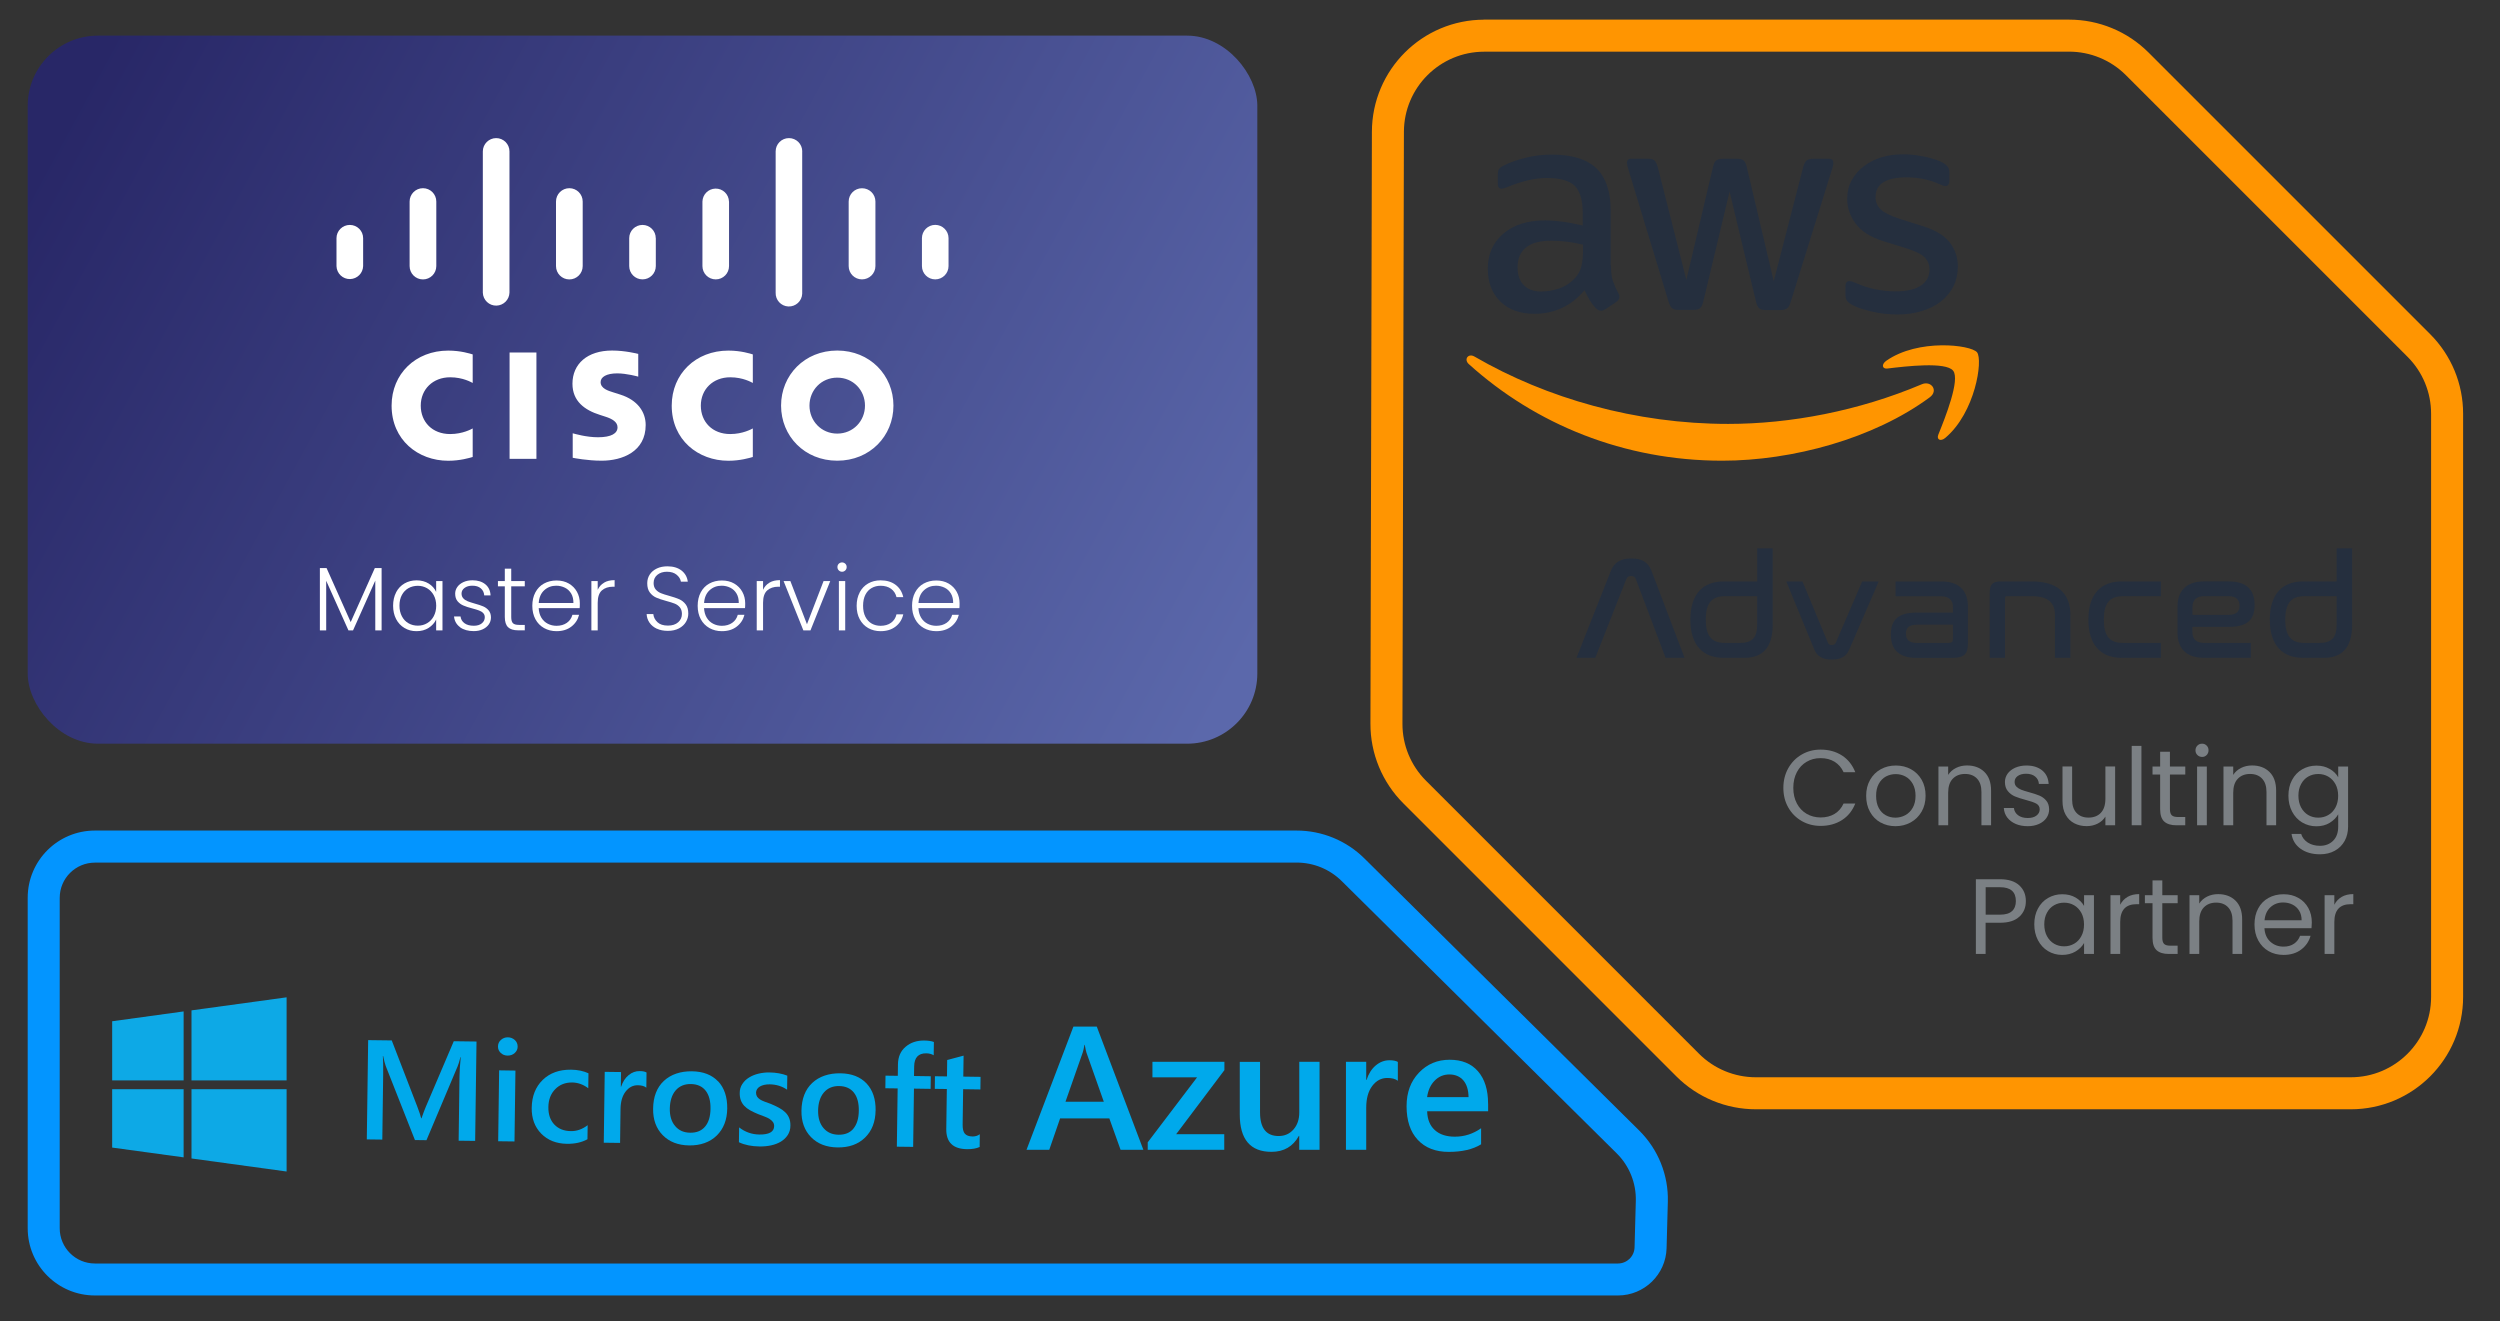<?xml version="1.0" encoding="UTF-8"?>
<svg id="Layer_1" xmlns="http://www.w3.org/2000/svg" version="1.1" xmlns:xlink="http://www.w3.org/1999/xlink" viewBox="0 0 498.16 263.29">
  <rect x="0" y="0" width="498.16" height="263.29" fill="#333333" stroke="none"/>
  <!-- Generator: Adobe Illustrator 29.1.0, SVG Export Plug-In . SVG Version: 2.1.0 Build 142)  -->
  <defs>
    <style>
      .st0 {
        fill: #ff9500;
      }

      .st1 {
        fill: #0395ff;
      }

      .st2 {
        fill: #0da9e6;
      }

      .st3 {
        fill: #fff;
      }

      .st4 {
        fill: #00a9eb;
      }

      .st5 {
        fill: #7b8084;
      }

      .st6 {
        fill: #252f3e;
      }

      .st7 {
        fill: none;
        stroke: #ff9501;
        stroke-linecap: round;
        stroke-linejoin: round;
        stroke-width: 6.38px;
      }

      .st8 {
        fill: url(#linear-gradient);
      }
    </style>
    <linearGradient id="linear-gradient" x1="243.33" y1="140.33" x2="16.57" y2="17.04" gradientUnits="userSpaceOnUse">
      <stop offset="0" stop-color="#5b68ab"/>
      <stop offset="1" stop-color="#282767"/>
    </linearGradient>
  </defs>
  <path class="st7" d="M295.75,7.1h116.54c5.09,0,9.98,2.02,13.58,5.62l56.13,56.13c3.6,3.6,5.62,8.48,5.62,13.58v116.22c0,10.6-8.6,19.2-19.2,19.2h-118.54c-5.09,0-9.98-2.02-13.58-5.62l-54.41-54.41c-3.61-3.61-5.64-8.51-5.62-13.62l.29-117.94c.03-10.59,8.61-19.15,19.2-19.15Z"/>
  <path class="st6" d="M321,52.92c0,1.26.14,2.28.37,3.02.27.75.61,1.56,1.09,2.44.17.27.24.54.24.78,0,.34-.2.68-.65,1.02l-2.14,1.43c-.31.2-.61.31-.88.31-.34,0-.68-.17-1.02-.48-.48-.51-.88-1.05-1.22-1.6-.34-.58-.68-1.22-1.05-2-2.65,3.12-5.98,4.69-9.98,4.69-2.85,0-5.13-.81-6.79-2.44-1.66-1.63-2.51-3.8-2.51-6.52,0-2.89,1.02-5.23,3.09-7s4.82-2.65,8.32-2.65c1.15,0,2.34.1,3.6.27s2.55.44,3.91.75v-2.48c0-2.58-.54-4.38-1.6-5.43-1.09-1.05-2.92-1.56-5.54-1.56-1.19,0-2.41.14-3.67.44s-2.48.68-3.67,1.15c-.54.24-.95.37-1.19.44-.24.07-.41.1-.54.1-.48,0-.71-.34-.71-1.05v-1.66c0-.54.07-.95.24-1.19s.48-.48.95-.71c1.19-.61,2.61-1.12,4.28-1.53,1.66-.44,3.43-.65,5.3-.65,4.04,0,7,.92,8.9,2.75,1.87,1.83,2.82,4.62,2.82,8.35v11h.07ZM307.21,58.08c1.12,0,2.28-.2,3.5-.61,1.22-.41,2.31-1.15,3.23-2.17.54-.65.95-1.36,1.15-2.17s.34-1.8.34-2.95v-1.43c-.98-.24-2.04-.44-3.12-.58s-2.14-.2-3.19-.2c-2.28,0-3.94.44-5.06,1.36-1.12.92-1.66,2.21-1.66,3.91,0,1.6.41,2.78,1.26,3.6.81.85,2,1.26,3.57,1.26h0ZM334.48,61.75c-.61,0-1.02-.1-1.29-.34-.27-.2-.51-.68-.71-1.32l-7.98-26.25c-.2-.68-.31-1.12-.31-1.36,0-.54.27-.85.81-.85h3.33c.65,0,1.09.1,1.32.34.27.2.48.68.68,1.32l5.7,22.48,5.3-22.48c.17-.68.37-1.12.65-1.32.27-.2.75-.34,1.36-.34h2.72c.65,0,1.09.1,1.36.34.27.2.51.68.65,1.32l5.37,22.75,5.87-22.75c.2-.68.44-1.12.68-1.32.27-.2.71-.34,1.32-.34h3.16c.54,0,.85.27.85.85,0,.17-.03.34-.07.54-.03.2-.1.48-.24.85l-8.18,26.25c-.2.68-.44,1.12-.71,1.32s-.71.34-1.29.34h-2.92c-.65,0-1.09-.1-1.36-.34s-.51-.68-.65-1.36l-5.26-21.9-5.23,21.87c-.17.68-.37,1.12-.65,1.36-.27.24-.75.34-1.36.34h-2.92ZM378.12,62.67c-1.77,0-3.53-.2-5.23-.61-1.7-.41-3.02-.85-3.91-1.36-.54-.31-.92-.65-1.05-.95-.14-.31-.2-.65-.2-.95v-1.73c0-.71.27-1.05.78-1.05.2,0,.41.03.61.1.2.07.51.2.85.34,1.15.51,2.41.92,3.74,1.19,1.36.27,2.68.41,4.04.41,2.14,0,3.8-.37,4.96-1.12,1.15-.75,1.77-1.83,1.77-3.23,0-.95-.31-1.73-.92-2.38-.61-.65-1.77-1.22-3.43-1.77l-4.92-1.53c-2.48-.78-4.31-1.94-5.43-3.46-1.12-1.49-1.7-3.16-1.7-4.92,0-1.43.31-2.68.92-3.77s1.43-2.04,2.44-2.78c1.02-.78,2.17-1.36,3.53-1.77s2.78-.58,4.28-.58c.75,0,1.53.03,2.28.14.78.1,1.49.24,2.21.37.68.17,1.32.34,1.94.54.61.2,1.09.41,1.43.61.48.27.81.54,1.02.85.2.27.31.65.31,1.12v1.6c0,.71-.27,1.09-.78,1.09-.27,0-.71-.14-1.29-.41-1.94-.88-4.11-1.32-6.52-1.32-1.94,0-3.46.31-4.52.95s-1.6,1.63-1.6,3.02c0,.95.34,1.77,1.02,2.41s1.94,1.29,3.74,1.87l4.82,1.53c2.44.78,4.21,1.87,5.26,3.26,1.05,1.39,1.56,2.99,1.56,4.75,0,1.46-.31,2.78-.88,3.94-.61,1.15-1.43,2.17-2.48,2.99-1.05.85-2.31,1.46-3.77,1.9-1.53.48-3.12.71-4.86.71h0Z"/>
  <path class="st0" d="M384.53,79.17c-11.17,8.25-27.4,12.63-41.36,12.63-19.56,0-37.18-7.23-50.49-19.25-1.05-.95-.1-2.24,1.15-1.49,14.4,8.35,32.16,13.41,50.53,13.41,12.39,0,26.01-2.58,38.54-7.88,1.87-.85,3.46,1.22,1.63,2.58h0Z"/>
  <path class="st0" d="M389.19,73.87c-1.43-1.83-9.44-.88-13.07-.44-1.09.14-1.26-.81-.27-1.53,6.38-4.48,16.88-3.19,18.1-1.7,1.22,1.53-.34,12.02-6.32,17.05-.92.78-1.8.37-1.39-.65,1.36-3.36,4.38-10.93,2.95-12.73Z"/>
  <g>
    <path class="st5" d="M356.34,153.07c.66-1.16,1.55-2.07,2.68-2.72,1.13-.66,2.39-.98,3.77-.98,1.62,0,3.04.39,4.25,1.17,1.21.78,2.09,1.9,2.65,3.33h-2.33c-.41-.9-1.01-1.59-1.78-2.07-.78-.48-1.71-.73-2.79-.73s-1.97.24-2.8.73c-.83.48-1.47,1.17-1.94,2.06s-.71,1.93-.71,3.13.24,2.22.71,3.11c.47.89,1.12,1.58,1.94,2.06.83.48,1.76.73,2.8.73s2.01-.24,2.79-.72c.78-.48,1.37-1.16,1.78-2.06h2.33c-.56,1.42-1.44,2.53-2.65,3.3s-2.63,1.16-4.25,1.16c-1.38,0-2.64-.32-3.77-.97-1.13-.65-2.03-1.55-2.68-2.7-.66-1.15-.98-2.46-.98-3.91s.33-2.76.98-3.92Z"/>
    <path class="st5" d="M374.71,163.89c-.89-.5-1.59-1.21-2.09-2.13-.51-.92-.76-1.98-.76-3.19s.26-2.25.78-3.17c.52-.92,1.23-1.62,2.13-2.12s1.9-.74,3.01-.74,2.12.25,3.01.74,1.61,1.19,2.13,2.1c.52.91.78,1.97.78,3.18s-.27,2.28-.8,3.19-1.26,1.63-2.17,2.13c-.91.5-1.92.75-3.03.75s-2.09-.25-2.98-.75ZM379.65,162.44c.61-.33,1.11-.82,1.48-1.47.38-.66.57-1.45.57-2.39s-.19-1.74-.56-2.39-.85-1.14-1.45-1.46c-.6-.32-1.25-.48-1.94-.48s-1.36.16-1.96.48c-.59.32-1.07.81-1.42,1.46-.36.66-.53,1.45-.53,2.39s.17,1.76.52,2.41c.35.66.82,1.14,1.4,1.46.58.32,1.23.48,1.92.48s1.35-.16,1.97-.49Z"/>
    <path class="st5" d="M395.42,153.82c.88.86,1.33,2.1,1.33,3.73v6.9h-1.92v-6.62c0-1.17-.29-2.06-.88-2.68s-1.38-.93-2.39-.93-1.84.32-2.45.96-.91,1.57-.91,2.8v6.47h-1.94v-11.71h1.94v1.67c.38-.6.91-1.06,1.57-1.39.66-.33,1.39-.49,2.19-.49,1.42,0,2.58.43,3.46,1.29Z"/>
    <path class="st5" d="M401.66,164.18c-.71-.31-1.27-.73-1.69-1.28-.41-.55-.64-1.18-.68-1.89h2.01c.06.58.33,1.06.82,1.43.49.37,1.14.56,1.93.56.74,0,1.33-.16,1.75-.49.43-.33.64-.74.64-1.24s-.23-.89-.68-1.14c-.46-.25-1.16-.49-2.12-.74-.87-.23-1.58-.46-2.13-.69-.55-.23-1.02-.58-1.41-1.05-.39-.46-.59-1.07-.59-1.83,0-.6.18-1.15.53-1.65.36-.5.86-.89,1.52-1.19.66-.29,1.4-.44,2.24-.44,1.3,0,2.34.33,3.14.98.8.66,1.22,1.55,1.28,2.69h-1.94c-.04-.61-.29-1.1-.74-1.47-.45-.37-1.05-.56-1.81-.56-.7,0-1.25.15-1.67.45s-.62.69-.62,1.18c0,.38.12.7.37.95.25.25.56.45.94.6.38.15.9.32,1.57.5.84.23,1.52.45,2.05.67.53.22.98.55,1.36.99.38.44.57,1.02.59,1.73,0,.64-.18,1.22-.53,1.73s-.86.92-1.51,1.21c-.65.29-1.39.44-2.23.44-.9,0-1.7-.15-2.42-.46Z"/>
    <path class="st5" d="M421.47,152.74v11.71h-1.94v-1.73c-.37.6-.89,1.07-1.55,1.4-.66.33-1.39.5-2.19.5-.91,0-1.73-.19-2.46-.57-.73-.38-1.3-.94-1.72-1.7-.42-.75-.63-1.67-.63-2.76v-6.86h1.92v6.6c0,1.15.29,2.04.88,2.66s1.38.93,2.39.93,1.86-.32,2.46-.96c.6-.64.9-1.57.9-2.8v-6.43h1.94Z"/>
    <path class="st5" d="M426.71,148.63v15.81h-1.94v-15.81h1.94Z"/>
    <path class="st5" d="M432.39,154.34v6.9c0,.57.12.97.36,1.21.24.24.66.35,1.26.35h1.43v1.65h-1.75c-1.08,0-1.89-.25-2.44-.75-.54-.5-.81-1.32-.81-2.46v-6.9h-1.52v-1.6h1.52v-2.95h1.95v2.95h3.06v1.6h-3.06Z"/>
    <path class="st5" d="M437.86,150.45c-.26-.26-.38-.57-.38-.94s.13-.68.38-.94c.26-.26.57-.38.94-.38s.66.13.91.38.37.57.37.94-.12.68-.37.94c-.25.26-.55.38-.91.38s-.68-.13-.94-.38ZM439.74,152.74v11.71h-1.94v-11.71h1.94Z"/>
    <path class="st5" d="M452.22,153.82c.88.86,1.33,2.1,1.33,3.73v6.9h-1.92v-6.62c0-1.17-.29-2.06-.88-2.68s-1.38-.93-2.39-.93-1.84.32-2.45.96-.91,1.57-.91,2.8v6.47h-1.94v-11.71h1.94v1.67c.38-.6.91-1.06,1.57-1.39.66-.33,1.39-.49,2.19-.49,1.42,0,2.58.43,3.46,1.29Z"/>
    <path class="st5" d="M464.22,153.21c.76.44,1.33,1,1.7,1.67v-2.14h1.97v11.97c0,1.07-.23,2.02-.68,2.85-.46.83-1.11,1.49-1.96,1.96-.85.47-1.83.71-2.96.71-1.54,0-2.82-.36-3.85-1.09-1.03-.73-1.63-1.72-1.82-2.97h1.92c.21.71.66,1.29,1.32,1.72.67.43,1.47.65,2.42.65,1.07,0,1.94-.33,2.62-1,.68-.67,1.02-1.61,1.02-2.82v-2.46c-.38.68-.96,1.25-1.71,1.71-.75.46-1.64.68-2.65.68s-1.98-.26-2.83-.77c-.85-.51-1.51-1.23-2-2.16-.48-.93-.73-1.98-.73-3.16s.24-2.25.73-3.15c.48-.9,1.15-1.61,2-2.1s1.79-.75,2.83-.75,1.9.22,2.66.66ZM465.38,156.26c-.36-.66-.84-1.16-1.44-1.51s-1.27-.52-2-.52-1.39.17-1.99.51-1.08.84-1.43,1.5c-.36.66-.53,1.42-.53,2.31s.18,1.68.53,2.34c.36.66.83,1.17,1.43,1.52s1.26.52,1.99.52,1.39-.17,2-.52,1.09-.85,1.44-1.52c.36-.66.53-1.44.53-2.32s-.18-1.65-.53-2.31Z"/>
    <path class="st5" d="M402.4,182.64c-.85.82-2.14,1.23-3.88,1.23h-2.86v6.22h-1.94v-14.89h4.81c1.68,0,2.96.41,3.84,1.22.88.81,1.31,1.86,1.31,3.14s-.42,2.27-1.27,3.09ZM400.92,181.56c.51-.47.77-1.14.77-2.01,0-1.84-1.05-2.76-3.16-2.76h-2.86v5.47h2.86c1.08,0,1.88-.23,2.39-.71Z"/>
    <path class="st5" d="M406.09,181.04c.48-.9,1.15-1.61,2-2.1s1.79-.75,2.83-.75,1.92.22,2.67.66c.75.44,1.32,1,1.69,1.67v-2.14h1.97v11.71h-1.97v-2.18c-.38.68-.96,1.25-1.72,1.7-.76.45-1.65.67-2.66.67s-1.98-.26-2.82-.77c-.84-.51-1.5-1.23-1.99-2.16-.48-.93-.73-1.98-.73-3.16s.24-2.25.73-3.15ZM414.74,181.9c-.36-.65-.84-1.16-1.44-1.51s-1.27-.52-2-.52-1.39.17-1.99.51-1.08.84-1.43,1.5c-.36.66-.53,1.42-.53,2.31s.18,1.68.53,2.34c.36.66.83,1.17,1.43,1.52.6.35,1.26.52,1.99.52s1.39-.17,2-.52c.61-.35,1.09-.85,1.44-1.52.36-.66.53-1.44.53-2.32s-.18-1.65-.53-2.31Z"/>
    <path class="st5" d="M423.94,178.72c.63-.37,1.41-.56,2.32-.56v2.01h-.51c-2.18,0-3.27,1.18-3.27,3.55v6.37h-1.94v-11.71h1.94v1.9c.34-.67.83-1.19,1.46-1.56Z"/>
    <path class="st5" d="M430.87,179.98v6.9c0,.57.12.97.36,1.21.24.24.66.35,1.26.35h1.43v1.65h-1.75c-1.08,0-1.89-.25-2.44-.75-.54-.5-.81-1.32-.81-2.46v-6.9h-1.52v-1.6h1.52v-2.95h1.95v2.95h3.06v1.6h-3.06Z"/>
    <path class="st5" d="M445.45,179.46c.88.86,1.33,2.1,1.33,3.73v6.9h-1.92v-6.62c0-1.17-.29-2.06-.88-2.68-.58-.62-1.38-.93-2.39-.93s-1.84.32-2.45.96c-.61.64-.91,1.58-.91,2.8v6.47h-1.94v-11.71h1.94v1.67c.38-.6.91-1.06,1.57-1.39.66-.33,1.39-.49,2.19-.49,1.42,0,2.58.43,3.46,1.29Z"/>
    <path class="st5" d="M460.58,184.96h-9.36c.07,1.15.47,2.06,1.19,2.7.72.65,1.59.97,2.62.97.84,0,1.54-.2,2.1-.59.56-.39.96-.92,1.19-1.57h2.09c-.31,1.13-.94,2.04-1.88,2.75-.94.71-2.11,1.06-3.5,1.06-1.11,0-2.11-.25-2.98-.75-.88-.5-1.56-1.21-2.06-2.13-.5-.92-.75-1.98-.75-3.19s.24-2.27.73-3.18c.48-.91,1.16-1.61,2.04-2.1.88-.49,1.88-.74,3.02-.74s2.09.24,2.95.73c.86.48,1.51,1.15,1.98,2s.7,1.81.7,2.87c0,.37-.02.76-.06,1.17ZM458.14,181.47c-.33-.53-.77-.94-1.33-1.22-.56-.28-1.19-.42-1.87-.42-.98,0-1.82.31-2.51.94s-1.09,1.5-1.19,2.61h7.39c0-.74-.16-1.38-.49-1.91Z"/>
    <path class="st5" d="M466.61,178.72c.63-.37,1.41-.56,2.32-.56v2.01h-.51c-2.18,0-3.27,1.18-3.27,3.55v6.37h-1.94v-11.71h1.94v1.9c.34-.67.83-1.19,1.46-1.56Z"/>
  </g>
  <g>
    <path class="st6" d="M317.89,131.08h-3.75l6.83-17.29c.72-1.82,2.05-2.51,4.09-2.51s3.34.69,4.04,2.51l6.57,17.29h-3.78l-5.91-15.65c-.17-.46-.49-.66-.95-.66s-.78.2-.98.66l-6.17,15.65Z"/>
    <path class="st6" d="M353.23,109.26v15.31c0,4.38-1.96,6.51-5.59,6.51h-4.21c-4.06,0-6.6-2.48-6.6-7.61s2.54-7.61,6.6-7.61h6.72v-6.6h3.08ZM350.14,124.42v-5.62h-6.43c-2.62,0-3.81,1.38-3.81,4.67s1.18,4.64,3.81,4.64h3.03c2.45,0,3.4-1.1,3.4-3.69Z"/>
    <path class="st6" d="M359.17,115.86l5.07,12.22c.12.32.38.46.75.46.4,0,.66-.14.81-.46l5.27-12.22h3.29l-5.88,13.58c-.63,1.44-1.76,1.99-3.49,1.99s-2.88-.58-3.46-1.99l-5.59-13.58h3.23Z"/>
    <path class="st6" d="M386.84,115.86c3.81,0,5.3,2.13,5.3,5.02v7.15c0,2.19-.58,3.06-3.14,3.06h-7.12c-3.6,0-5.1-1.76-5.1-4.64s1.38-4.38,5.13-4.38h7.24v-1.15c0-1.18-.66-2.1-2.33-2.1h-9.11v-2.94h9.14ZM389.15,127.33v-2.85h-7.18c-1.61,0-2.19.66-2.19,1.79s.61,1.84,2.13,1.84h6.4c.61,0,.84-.23.84-.78Z"/>
    <path class="st6" d="M404.89,115.86c5.16,0,7.67,2.45,7.67,6.66v8.56h-3.08v-8.56c0-2.39-1.38-3.72-4.58-3.72h-4.99c-.26,0-.38.14-.38.43v11.85h-3.06v-12.86c0-1.79.61-2.36,2.13-2.36h6.28Z"/>
    <path class="st6" d="M430.58,115.86v2.94h-7.55c-2.65,0-3.81,1.38-3.81,4.67s1.15,4.64,3.81,4.64h7.55v2.97h-7.84c-4.06,0-6.6-2.48-6.6-7.61s2.54-7.61,6.6-7.61h7.84Z"/>
    <path class="st6" d="M444.13,115.86c3.6,0,5.13,1.73,5.13,4.67s-1.41,4.38-5.16,4.38h-7.23v1.1c0,1.21.66,2.1,2.33,2.1h9.31v2.97h-9.31c-3.8,0-5.3-2.13-5.3-5.02v-5.19c0-2.88,1.5-5.02,5.3-5.02h4.93ZM436.87,122.52h7.15c1.64,0,2.25-.69,2.25-1.82s-.66-1.9-2.16-1.9h-4.9c-1.67,0-2.33.92-2.33,2.1v1.61Z"/>
    <path class="st6" d="M468.69,109.26v15.31c0,4.38-1.96,6.51-5.59,6.51h-4.21c-4.06,0-6.6-2.48-6.6-7.61s2.54-7.61,6.6-7.61h6.72v-6.6h3.08ZM465.61,124.42v-5.62h-6.43c-2.62,0-3.81,1.38-3.81,4.67s1.18,4.64,3.81,4.64h3.03c2.45,0,3.4-1.1,3.4-3.69Z"/>
  </g>
  <path class="st2" d="M22.35,203.5l14.24-1.96v13.74h-14.24v-11.78ZM36.59,217.04v13.58l-14.24-1.95v-11.63s14.24,0,14.24,0h0s0,0,0,0ZM38.16,201.33l18.95-2.6v16.56h-18.95v-13.96ZM57.11,217.04v16.4l-18.95-2.6v-13.8h18.95Z"/>
  <g>
    <path class="st4" d="M94.7,227.34l-3.31-.04.17-12.8c.01-1.05.1-2.33.25-3.85h-.06c-.22.86-.41,1.48-.57,1.85l-6.2,14.7-2.3-.03-5.82-14.76c-.16-.43-.33-1.09-.51-1.98h-.06c.06.79.08,2.08.06,3.88l-.17,12.77-3.09-.04.27-19.78,4.7.06,5.11,13.24c.39,1.02.64,1.78.75,2.27h.07c.36-1.03.65-1.8.87-2.31l5.56-13.04,4.53.06-.27,19.78h0Z"/>
    <path class="st4" d="M101.14,210.34c-.53,0-.99-.18-1.36-.53-.37-.35-.56-.78-.55-1.3s.2-.96.59-1.3c.38-.34.84-.51,1.37-.51s1.02.19,1.4.54c.38.36.56.79.56,1.32,0,.5-.2.92-.59,1.27-.39.35-.86.52-1.41.51Z"/>
    <polygon class="st4" points="102.52 227.45 99.27 227.41 99.46 213.28 102.71 213.33 102.52 227.45 102.52 227.45"/>
    <path class="st4" d="M117.08,227c-1.16.64-2.52.94-4.1.92-2.13-.03-3.84-.71-5.14-2.03-1.29-1.33-1.92-3.04-1.89-5.12.03-2.33.76-4.19,2.19-5.58,1.43-1.39,3.32-2.07,5.67-2.04,1.31.02,2.46.26,3.45.72l-.04,2.98c-.99-.75-2.05-1.13-3.18-1.15-1.37-.02-2.51.42-3.4,1.33-.89.9-1.35,2.09-1.37,3.57s.38,2.62,1.19,3.48c.82.86,1.92,1.3,3.31,1.31,1.17.02,2.28-.38,3.33-1.18l-.04,2.79Z"/>
    <path class="st4" d="M128.79,216.73c-.39-.31-.95-.47-1.69-.48-.96-.01-1.77.4-2.43,1.25-.66.85-1,2.01-1.02,3.48l-.09,6.76-3.25-.04.19-14.12,3.25.04-.04,2.91h.06c.33-.99.83-1.76,1.5-2.3.67-.55,1.41-.82,2.22-.8.59,0,1.04.1,1.34.28l-.04,3.03h0Z"/>
    <path class="st4" d="M143.1,215.49c-1.24-1.31-2.97-1.99-5.22-2.02s-4.2.61-5.6,1.92c-1.4,1.31-2.11,3.16-2.14,5.53-.03,2.18.61,3.94,1.91,5.27,1.31,1.34,3.07,2.02,5.28,2.05s4.11-.62,5.48-1.96c1.37-1.34,2.07-3.13,2.1-5.39s-.57-4.1-1.81-5.42ZM140.49,224.5c-.7.83-1.69,1.23-2.97,1.21s-2.25-.46-2.98-1.32c-.74-.86-1.1-2.03-1.07-3.51s.41-2.73,1.16-3.6c.75-.86,1.76-1.29,3.03-1.27s2.26.45,2.94,1.31c.68.86,1,2.06.98,3.61s-.38,2.73-1.08,3.56Z"/>
    <path class="st4" d="M147.24,227.61l.04-2.96c1.2.93,2.54,1.4,4.01,1.42,1.96.03,2.95-.53,2.97-1.67,0-.32-.08-.6-.24-.82-.17-.23-.39-.43-.67-.61s-.62-.34-1-.48c-.39-.14-.82-.31-1.29-.49-.54-.22-1.07-.47-1.58-.75-.47-.26-.86-.56-1.17-.89-.3-.32-.54-.7-.69-1.12-.15-.42-.23-.9-.22-1.45,0-.68.18-1.28.52-1.79.34-.52.78-.95,1.34-1.29.56-.35,1.19-.6,1.89-.77.71-.17,1.44-.25,2.18-.24,1.33.02,2.51.23,3.55.64l-.04,2.8c-1-.69-2.16-1.05-3.46-1.07-.41,0-.78.03-1.12.11-.33.08-.62.19-.85.33-.24.14-.42.32-.55.52-.13.2-.2.44-.21.68,0,.3.06.56.19.78.13.21.32.4.57.57.25.16.56.32.92.45.36.14.77.29,1.24.45.56.23,1.11.49,1.65.78.49.26.9.56,1.24.89.34.32.6.71.78,1.14.18.43.27.94.26,1.53,0,.72-.19,1.34-.53,1.87-.34.53-.8.96-1.36,1.31-.57.34-1.22.59-1.95.75-.74.16-1.51.23-2.32.22-1.57-.02-2.93-.29-4.07-.83h0Z"/>
    <path class="st4" d="M174.48,221.31c.03-2.3-.57-4.1-1.81-5.42-1.24-1.31-2.97-1.99-5.22-2.02s-4.21.61-5.6,1.92c-1.4,1.31-2.11,3.16-2.15,5.53-.03,2.18.61,3.94,1.91,5.27,1.31,1.34,3.07,2.02,5.28,2.05,2.28.03,4.11-.62,5.48-1.96,1.37-1.34,2.07-3.13,2.1-5.39ZM170.06,224.9c-.7.83-1.69,1.23-2.97,1.21s-2.25-.46-2.99-1.32c-.74-.86-1.1-2.03-1.08-3.51s.41-2.73,1.16-3.6c.75-.86,1.76-1.29,3.03-1.27s2.26.45,2.94,1.31c.68.86,1,2.06.98,3.61-.02,1.54-.38,2.73-1.08,3.56Z"/>
    <path class="st4" d="M186.07,210.28c-.44-.25-.93-.39-1.5-.39-1.58-.02-2.38.85-2.41,2.6l-.03,1.92,3.34.05-.03,2.51-3.32-.05-.16,11.61-3.25-.04.16-11.61-2.45-.03.03-2.51,2.45.03.03-2.29c.02-1.49.53-2.66,1.53-3.5,1-.85,2.25-1.26,3.73-1.24.8.01,1.44.11,1.9.29l-.04,2.66h0Z"/>
    <path class="st4" d="M195.21,228.55c-.64.3-1.48.45-2.52.44-2.79-.04-4.16-1.37-4.13-4l.11-7.99-2.4-.03.03-2.51,2.4.03.04-3.27,3.27-.87-.06,4.18,3.44.05-.03,2.51-3.44-.05-.1,7.06c-.01.84.13,1.44.44,1.8s.82.55,1.54.56c.55,0,1.03-.14,1.44-.45l-.03,2.54h0Z"/>
  </g>
  <g>
    <path class="st4" d="M213.89,204.57l-9.34,24.54h4.53l2.16-6.25h9.81l2.24,6.25h4.54l-9.28-24.54h-4.66ZM212.31,219.54l3.43-9.79c.13-.38.24-.89.35-1.54h.07c.11.71.23,1.22.33,1.54l3.46,9.79h-7.64Z"/>
    <polygon class="st4" points="243.98 213.24 234.36 226.01 243.95 226.01 243.95 229.11 228.7 229.11 228.7 227.62 238.53 214.68 229.64 214.68 229.64 211.58 243.98 211.58 243.98 213.24 243.98 213.24"/>
    <path class="st4" d="M262.93,229.11h-4.04v-2.77h-.07c-1.17,2.12-2.99,3.18-5.46,3.18-4.21,0-6.32-2.49-6.32-7.46v-10.47h4.04v10.06c0,3.15,1.24,4.72,3.71,4.72,1.19,0,2.18-.43,2.95-1.3s1.16-2,1.16-3.41v-10.08h4.04v17.53Z"/>
    <path class="st4" d="M278.54,215.36c-.49-.38-1.19-.56-2.11-.56-1.19,0-2.19.53-2.99,1.59-.8,1.06-1.2,2.5-1.2,4.33v8.39h-4.04v-17.53h4.04v3.61h.07c.39-1.23,1-2.19,1.82-2.88.82-.69,1.73-1.04,2.74-1.04.73,0,1.29.11,1.67.33v3.77s0,0,0,0Z"/>
    <path class="st4" d="M296.52,219.9c0-2.74-.67-4.88-2-6.42-1.33-1.54-3.22-2.31-5.66-2.31s-4.48.86-6.12,2.58c-1.64,1.72-2.46,3.94-2.46,6.67,0,2.89.74,5.12,2.24,6.72s3.55,2.39,6.17,2.39,4.82-.5,6.44-1.51v-3.2c-1.59,1.12-3.33,1.68-5.24,1.68-1.69,0-3.03-.44-3.99-1.32-.97-.88-1.48-2.13-1.52-3.75h12.15v-1.52ZM292.62,218.62h-8.25c.19-1.35.68-2.44,1.49-3.27.81-.83,1.79-1.25,2.95-1.25s2.11.4,2.79,1.19c.67.79,1.01,1.9,1.03,3.33h0Z"/>
  </g>
  <rect class="st8" x="5.52" y="7.1" width="245.02" height="141.09" rx="13.99" ry="13.99"/>
  <path class="st3" d="M106.89,91.43h-5.35v-21.19h5.35v21.19h0Z"/>
  <g>
    <path class="st3" d="M150.01,76.31c-.22-.11-1.94-1.13-4.5-1.13-3.46,0-5.86,2.41-5.86,5.65s2.3,5.66,5.86,5.66c2.51,0,4.26-1,4.5-1.12v5.69c-.67.19-2.5.75-4.87.75-6.01,0-11.29-4.15-11.29-10.98,0-6.33,4.78-10.97,11.29-10.97,2.51,0,4.37.61,4.87.76v5.69ZM94.19,76.31c-.22-.11-1.93-1.13-4.49-1.13-3.46,0-5.86,2.41-5.86,5.65s2.3,5.66,5.86,5.66c2.51,0,4.26-1,4.49-1.12v5.69c-.66.19-2.49.75-4.88.75-6.01,0-11.28-4.15-11.28-10.98,0-6.33,4.78-10.97,11.28-10.97,2.52,0,4.37.61,4.88.76v5.69ZM166.83,75.25c-3.17,0-5.53,2.5-5.53,5.57s2.36,5.58,5.53,5.58,5.53-2.5,5.53-5.58-2.36-5.57-5.53-5.57M178.03,80.83c0,6.06-4.68,10.97-11.2,10.97s-11.19-4.91-11.19-10.98,4.68-10.97,11.19-10.97,11.2,4.92,11.2,10.97M127.17,75.05c-.08-.03-2.33-.65-4.18-.65-2.14,0-3.31.72-3.31,1.74,0,1.29,1.57,1.74,2.45,2.02l1.48.47c3.47,1.1,5.05,3.48,5.05,6.06,0,5.32-4.68,7.11-8.77,7.11-2.84,0-5.51-.53-5.77-.58v-4.88c.47.12,2.71.79,5.05.79,2.66,0,3.88-.78,3.88-1.98,0-1.07-1.06-1.69-2.38-2.11-.32-.11-.81-.26-1.14-.37-2.98-.94-5.46-2.69-5.46-6.2,0-3.96,2.97-6.62,7.9-6.62,2.6,0,5.05.63,5.21.67v4.52h0Z"/>
    <path class="st3" d="M72.36,47.46c0-1.46-1.19-2.64-2.65-2.64s-2.66,1.18-2.66,2.64v5.56c.04,1.47,1.26,2.63,2.72,2.59,1.41-.04,2.55-1.17,2.59-2.59v-5.56ZM86.94,40.16c0-1.47-1.19-2.66-2.66-2.66s-2.66,1.19-2.66,2.66v12.86c0,1.47,1.19,2.66,2.66,2.66s2.66-1.19,2.66-2.66h0v-12.86h0ZM101.52,30.17c0-1.46-1.19-2.65-2.65-2.65s-2.66,1.19-2.66,2.65v28.14c.04,1.47,1.26,2.63,2.72,2.59,1.41-.04,2.55-1.17,2.59-2.59v-28.14ZM116.11,40.16c0-1.47-1.19-2.66-2.66-2.66s-2.66,1.19-2.66,2.66v12.86c0,1.47,1.19,2.66,2.66,2.66s2.66-1.19,2.66-2.66h0v-12.86h0ZM130.67,47.46c0-1.46-1.18-2.64-2.64-2.64-1.46,0-2.65,1.18-2.65,2.64v5.56c0,1.46,1.18,2.65,2.65,2.65s2.65-1.19,2.65-2.65h0v-5.56ZM145.26,40.16c-.04-1.46-1.25-2.62-2.71-2.58-1.41.04-2.54,1.17-2.58,2.58v12.86c0,1.46,1.18,2.65,2.65,2.65s2.65-1.19,2.65-2.65h0v-12.86h0ZM159.86,30.17c0-1.46-1.18-2.65-2.65-2.65s-2.65,1.19-2.65,2.65v28.14c-.06,1.46,1.07,2.7,2.53,2.76s2.7-1.07,2.76-2.53c0-.08,0-.15,0-.23v-28.14ZM174.44,40.16c0-1.46-1.18-2.65-2.68-2.65-1.46,0-2.65,1.19-2.65,2.65v12.86c0,1.47,1.19,2.65,2.65,2.65s2.68-1.18,2.68-2.65v-12.86h0ZM189.01,47.46c0-1.46-1.19-2.65-2.65-2.65s-2.65,1.19-2.65,2.65v5.56c0,1.47,1.19,2.65,2.65,2.65s2.65-1.19,2.65-2.65v-5.56h0Z"/>
  </g>
  <g>
    <path class="st3" d="M76.04,113.19v12.42h-1.26v-9.92l-4.43,9.92h-.92l-4.43-9.88v9.88h-1.26v-12.42h1.33l4.81,10.77,4.81-10.77h1.35Z"/>
    <path class="st3" d="M78.93,118.02c.4-.76.96-1.35,1.67-1.76.71-.41,1.52-.62,2.42-.62s1.74.22,2.42.65c.68.43,1.17.98,1.47,1.66v-2.16h1.26v9.83h-1.26v-2.18c-.31.67-.81,1.23-1.49,1.67-.68.44-1.49.66-2.42.66s-1.69-.21-2.4-.63c-.71-.42-1.27-1.01-1.67-1.78-.4-.77-.6-1.66-.6-2.66s.2-1.89.6-2.66ZM86.43,118.61c-.32-.6-.77-1.06-1.32-1.39-.56-.32-1.17-.49-1.85-.49s-1.32.16-1.87.47c-.55.31-.99.77-1.31,1.36-.32.59-.48,1.3-.48,2.12s.16,1.51.48,2.12c.32.61.75,1.07,1.31,1.39.55.32,1.18.48,1.87.48s1.29-.16,1.85-.49c.56-.32,1-.79,1.32-1.39.32-.6.49-1.3.49-2.09s-.16-1.49-.49-2.09Z"/>
    <path class="st3" d="M91.67,124.97c-.71-.52-1.11-1.23-1.2-2.13h1.3c.06.55.32,1,.78,1.34.46.34,1.08.51,1.86.51.68,0,1.22-.16,1.61-.49.39-.32.58-.73.58-1.21,0-.34-.11-.61-.32-.83s-.49-.39-.82-.51c-.33-.13-.78-.26-1.34-.41-.73-.19-1.33-.38-1.78-.58-.46-.19-.84-.48-1.16-.85-.32-.38-.48-.89-.48-1.52,0-.48.14-.92.43-1.33.29-.41.7-.73,1.22-.97.53-.24,1.13-.36,1.8-.36,1.06,0,1.91.27,2.56.8.65.53,1,1.27,1.04,2.21h-1.26c-.04-.58-.26-1.04-.68-1.4s-.98-.53-1.7-.53c-.64,0-1.15.15-1.55.45-.4.3-.59.67-.59,1.12,0,.38.12.7.35.95s.52.44.87.58c.35.14.82.29,1.4.46.71.19,1.27.38,1.69.56s.78.44,1.08.79c.3.35.46.81.47,1.39,0,.53-.14,1-.43,1.41s-.69.74-1.21.98c-.52.24-1.11.36-1.78.36-1.13,0-2.05-.26-2.76-.78Z"/>
    <path class="st3" d="M101.87,116.84v6.1c0,.6.11,1.01.34,1.24.23.23.63.34,1.21.34h1.15v1.08h-1.35c-.89,0-1.55-.21-1.98-.62s-.65-1.1-.65-2.04v-6.1h-1.37v-1.06h1.37v-2.47h1.28v2.47h2.7v1.06h-2.7Z"/>
    <path class="st3" d="M115.5,121.18h-8.16c.04.74.22,1.38.54,1.91.32.53.75.93,1.28,1.2.53.27,1.1.41,1.73.41.82,0,1.5-.2,2.06-.59s.93-.93,1.11-1.6h1.33c-.24.96-.75,1.74-1.54,2.35s-1.77.91-2.96.91c-.92,0-1.75-.21-2.48-.62s-1.31-1-1.72-1.76c-.41-.76-.62-1.65-.62-2.67s.2-1.91.61-2.68c.41-.77.98-1.36,1.71-1.76s1.57-.61,2.5-.61,1.76.2,2.46.61,1.24.96,1.62,1.65c.38.69.57,1.46.57,2.3,0,.43-.01.76-.04.99ZM113.82,118.28c-.31-.52-.72-.91-1.25-1.17-.53-.26-1.1-.4-1.73-.4-.94,0-1.73.3-2.39.9s-1.03,1.45-1.1,2.54h6.91c.01-.73-.14-1.36-.44-1.87Z"/>
    <path class="st3" d="M120.37,116.1c.57-.34,1.27-.5,2.1-.5v1.31h-.34c-.91,0-1.64.25-2.2.74-.55.49-.83,1.31-.83,2.47v5.49h-1.26v-9.83h1.26v1.75c.28-.61.7-1.09,1.27-1.42Z"/>
    <path class="st3" d="M130.92,125.3c-.63-.29-1.13-.69-1.49-1.21-.36-.52-.55-1.09-.58-1.73h1.33c.06.61.33,1.15.81,1.61.48.46,1.18.69,2.11.69.85,0,1.53-.22,2.03-.66.5-.44.75-.99.75-1.67,0-.54-.14-.98-.41-1.31-.28-.33-.62-.58-1.03-.74-.41-.16-.97-.34-1.69-.53-.84-.23-1.51-.45-2-.67-.49-.22-.91-.55-1.26-1.01-.35-.46-.52-1.07-.52-1.85,0-.65.17-1.23.5-1.74.34-.51.81-.91,1.42-1.2.61-.29,1.31-.43,2.11-.43,1.16,0,2.1.29,2.82.85.71.57,1.12,1.31,1.23,2.21h-1.37c-.08-.52-.37-.98-.85-1.38-.48-.4-1.13-.6-1.94-.6-.76,0-1.39.2-1.89.6-.5.4-.76.95-.76,1.65,0,.53.14.95.41,1.28.28.32.62.57,1.04.74s.98.35,1.68.54c.82.23,1.48.45,1.98.67.5.22.93.56,1.28,1.02s.52,1.07.52,1.84c0,.59-.16,1.15-.47,1.67s-.77.95-1.39,1.28c-.61.32-1.34.49-2.2.49s-1.56-.14-2.19-.43Z"/>
    <path class="st3" d="M148.45,121.18h-8.16c.04.74.22,1.38.54,1.91.32.53.75.93,1.28,1.2.53.27,1.1.41,1.73.41.82,0,1.5-.2,2.06-.59s.93-.93,1.11-1.6h1.33c-.24.96-.75,1.74-1.54,2.35s-1.77.91-2.96.91c-.92,0-1.75-.21-2.48-.62s-1.31-1-1.72-1.76c-.41-.76-.62-1.65-.62-2.67s.2-1.91.61-2.68c.41-.77.98-1.36,1.71-1.76s1.57-.61,2.5-.61,1.76.2,2.46.61,1.24.96,1.62,1.65c.38.69.57,1.46.57,2.3,0,.43-.01.76-.04.99ZM146.77,118.28c-.31-.52-.72-.91-1.25-1.17-.53-.26-1.1-.4-1.73-.4-.94,0-1.73.3-2.39.9s-1.03,1.45-1.1,2.54h6.91c.01-.73-.14-1.36-.44-1.87Z"/>
    <path class="st3" d="M153.32,116.1c.57-.34,1.27-.5,2.1-.5v1.31h-.34c-.91,0-1.64.25-2.2.74-.55.49-.83,1.31-.83,2.47v5.49h-1.26v-9.83h1.26v1.75c.28-.61.7-1.09,1.27-1.42Z"/>
    <path class="st3" d="M160.8,124.39l3.31-8.61h1.33l-3.94,9.83h-1.42l-3.94-9.83h1.35l3.31,8.61Z"/>
    <path class="st3" d="M167.14,113.66c-.18-.18-.27-.4-.27-.67s.09-.48.27-.66c.18-.17.4-.26.65-.26s.47.09.65.26c.18.17.27.39.27.66s-.09.49-.27.67c-.18.18-.4.27-.65.27s-.47-.09-.65-.27ZM168.42,115.78v9.83h-1.26v-9.83h1.26Z"/>
    <path class="st3" d="M171.31,118.02c.41-.76.97-1.35,1.69-1.76.72-.41,1.54-.62,2.47-.62,1.21,0,2.21.3,3,.9s1.29,1.42,1.52,2.45h-1.35c-.17-.71-.53-1.26-1.09-1.67-.56-.4-1.25-.6-2.08-.6-.66,0-1.25.15-1.78.45-.53.3-.95.75-1.25,1.34s-.46,1.32-.46,2.19.15,1.6.46,2.2c.31.6.72,1.05,1.25,1.35.53.3,1.12.45,1.78.45.83,0,1.52-.2,2.08-.6.56-.4.92-.96,1.09-1.68h1.35c-.23,1.01-.74,1.82-1.53,2.43-.79.61-1.79.92-2.99.92-.92,0-1.75-.21-2.47-.62-.72-.41-1.28-1-1.69-1.76-.41-.76-.61-1.65-.61-2.67s.2-1.91.61-2.67Z"/>
    <path class="st3" d="M191.17,121.18h-8.16c.04.74.22,1.38.54,1.91.32.53.75.93,1.28,1.2.53.27,1.1.41,1.73.41.82,0,1.5-.2,2.06-.59s.93-.93,1.11-1.6h1.33c-.24.96-.75,1.74-1.54,2.35s-1.77.91-2.96.91c-.92,0-1.75-.21-2.48-.62s-1.31-1-1.72-1.76c-.41-.76-.62-1.65-.62-2.67s.2-1.91.61-2.68c.41-.77.98-1.36,1.71-1.76s1.57-.61,2.5-.61,1.76.2,2.46.61,1.24.96,1.62,1.65c.38.69.57,1.46.57,2.3,0,.43-.01.76-.04.99ZM189.49,118.28c-.31-.52-.72-.91-1.25-1.17-.53-.26-1.1-.4-1.73-.4-.94,0-1.73.3-2.39.9s-1.03,1.45-1.1,2.54h6.91c.01-.73-.14-1.36-.44-1.87Z"/>
  </g>
  <path class="st1" d="M258.36,171.88c3.4,0,6.61,1.32,9.02,3.71l54.78,54.24c2.51,2.48,3.89,5.93,3.8,9.46l-.25,9.25c-.05,1.81-1.51,3.23-3.32,3.23H18.91c-3.87,0-7.01-3.15-7.01-7.01v-65.86c0-3.87,3.15-7.01,7.01-7.01h239.46M258.36,165.5H18.91c-7.39,0-13.39,5.99-13.39,13.39v65.86c0,7.39,5.99,13.39,13.39,13.39h303.49c5.25,0,9.55-4.18,9.69-9.43l.25-9.25c.14-5.3-1.92-10.42-5.68-14.16l-54.78-54.24c-3.59-3.56-8.45-5.56-13.51-5.56h0Z"/>
</svg>